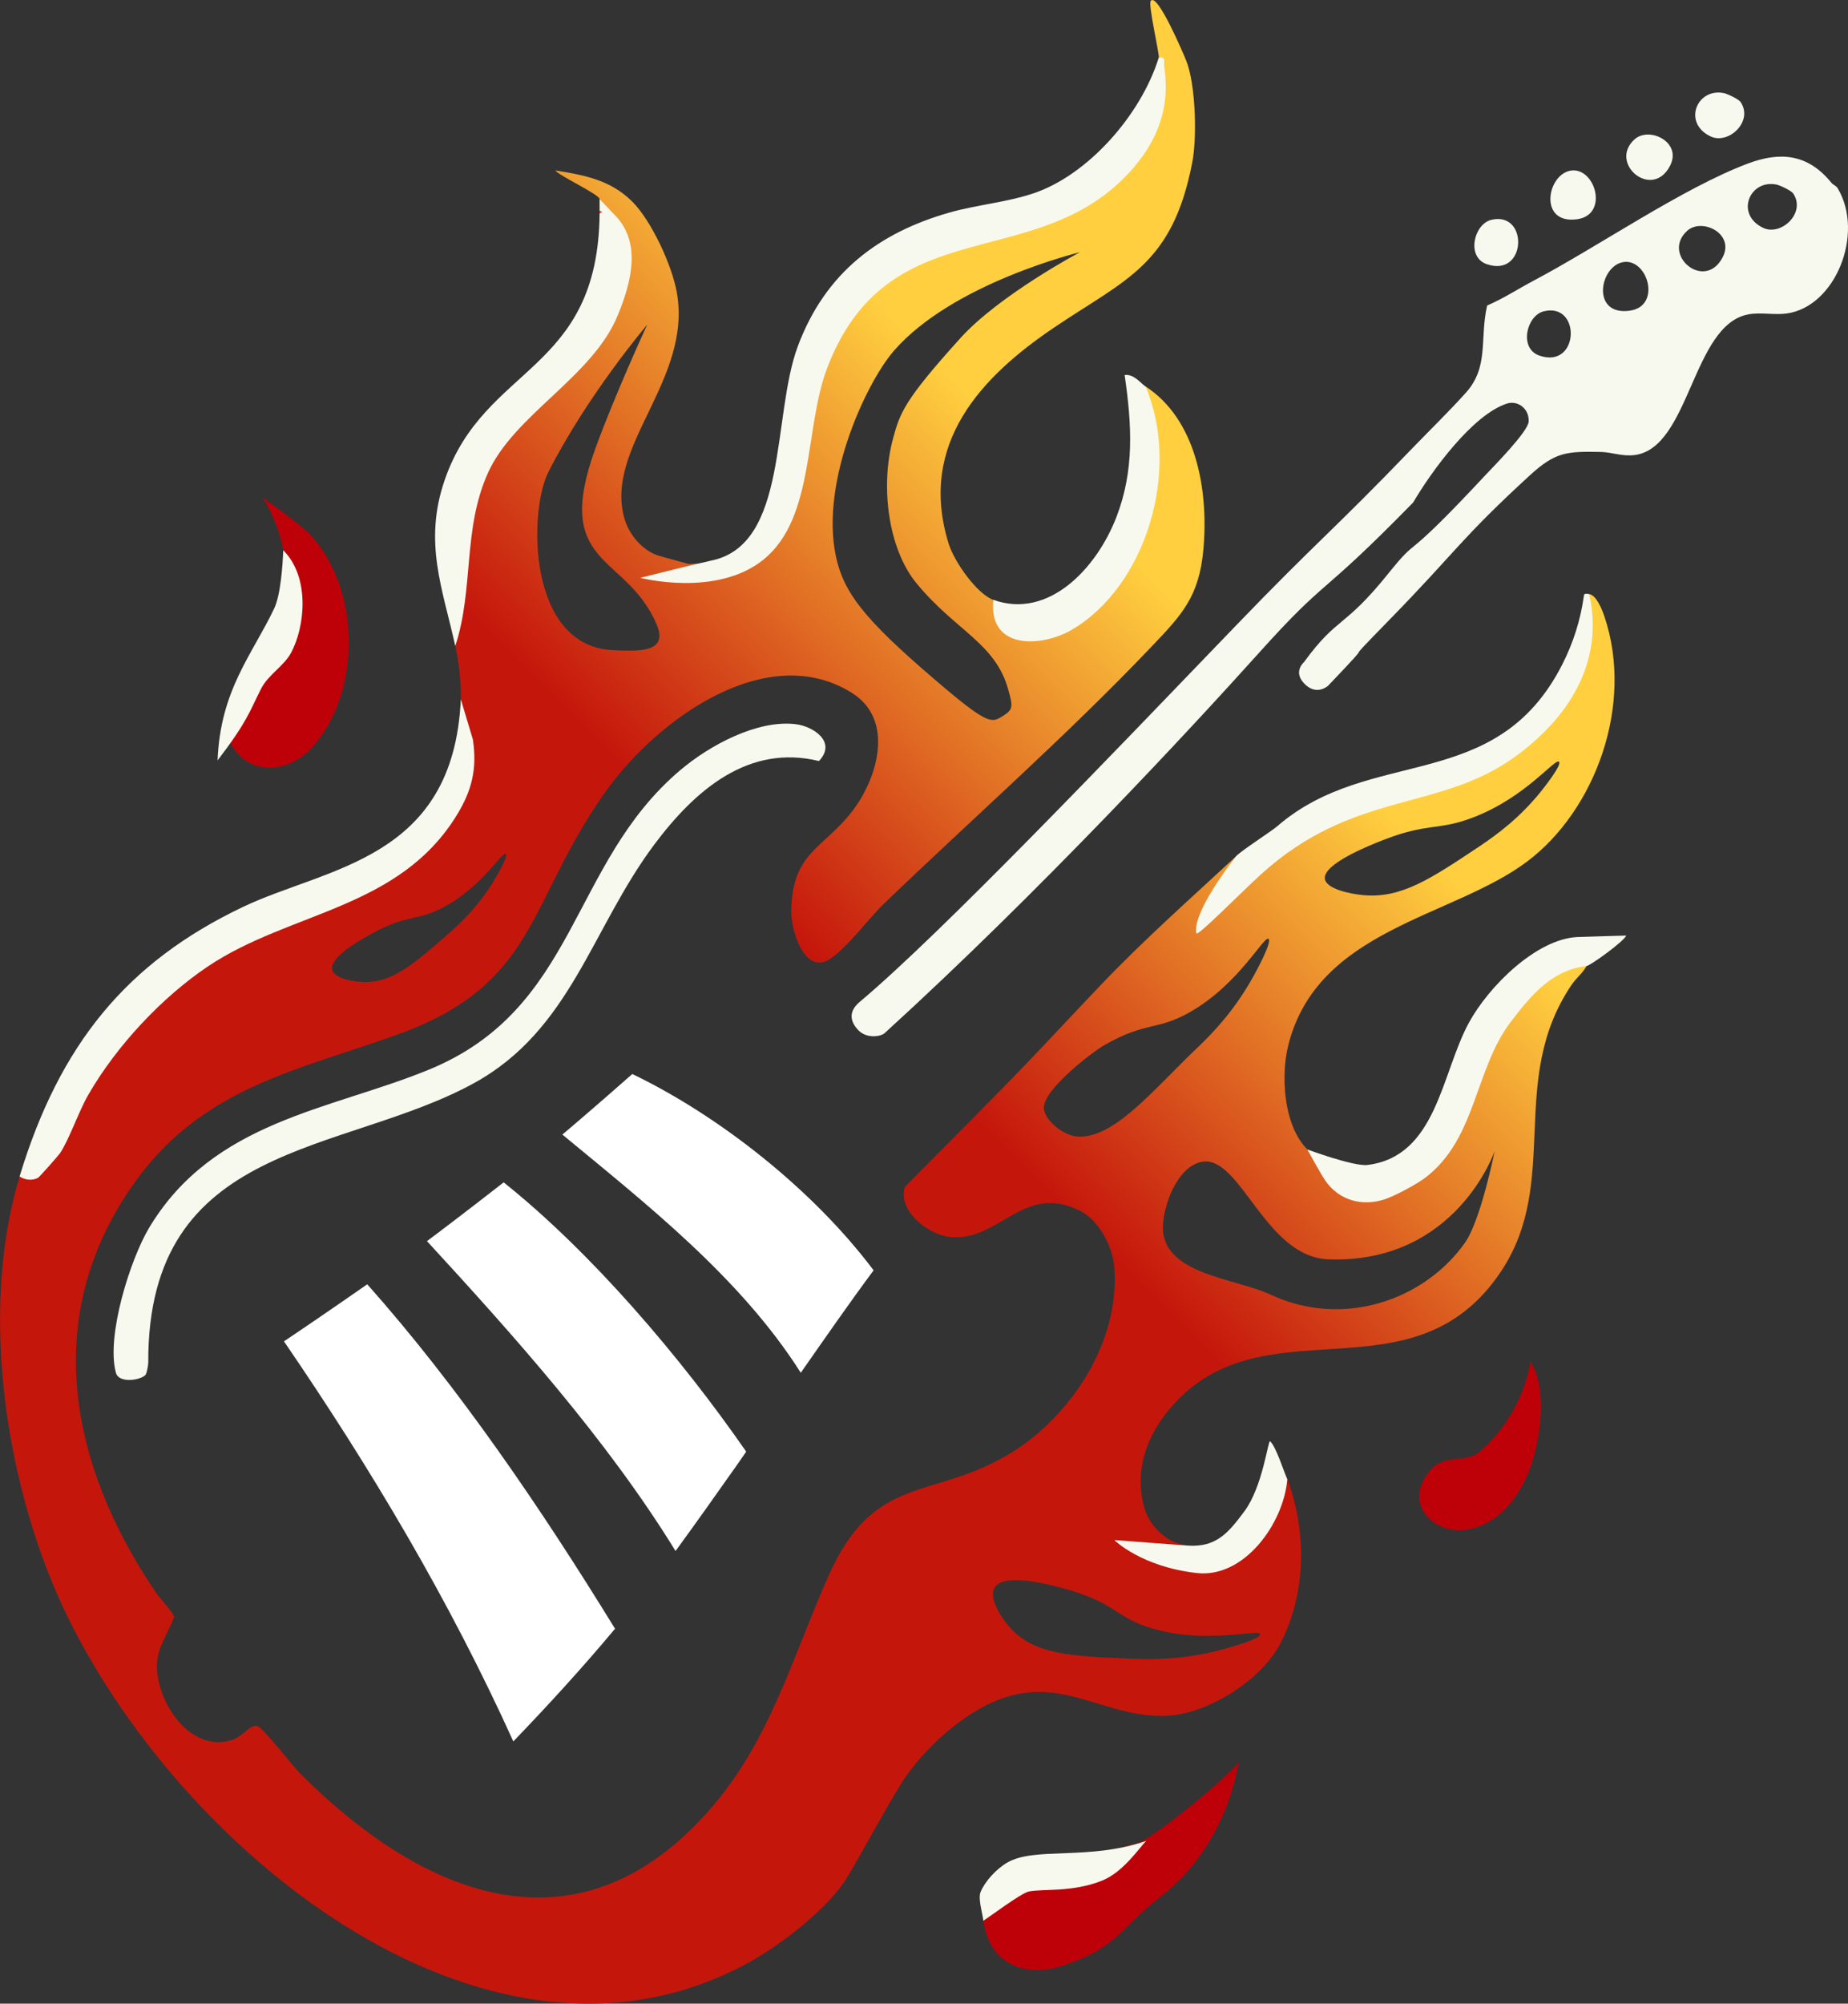 <?xml version="1.0" encoding="UTF-8"?>
<svg id="Layer_2" data-name="Layer 2" xmlns="http://www.w3.org/2000/svg" xmlns:xlink="http://www.w3.org/1999/xlink" viewBox="0 0 363.61 394.09">
  <rect x="0" y="0" width="363.61" height="394.09" fill="#333333" stroke="none"/>
  <defs>
    <style>
      .cls-1 {
        fill: url(#linear-gradient);
      }

      .cls-2 {
        fill: #be0008;
      }

      .cls-3 {
        fill: #f24328;
      }

      .cls-4 {
        fill: #fff;
      }

      .cls-5 {
        fill: #f8f9ee;
      }
    </style>
    <linearGradient id="linear-gradient" x1="21.88" y1="337.75" x2="293.31" y2="66.32" gradientUnits="userSpaceOnUse">
      <stop offset=".53" stop-color="#c5160c"/>
      <stop offset=".79" stop-color="#ffcf3f"/>
    </linearGradient>
  </defs>
  <g id="Layer_1-2" data-name="Layer 1">
    <path class="cls-1" d="M288.05,218.97c-3.01,11.87-24.66,25.69-29.08,8.45-6.2-3.68-7.17-14.98-5.53-21.67,5.67-23.08,32.22-25.19,47.01-36.28,13.36-10.01,21.14-30.79,15.22-48.26-.5-1.47-1.58-4.14-2.99-4.37l-.49.98c3.58,20.18-17.3,33.08-30.44,35.89-10.6,2.26-28.21,7.28-38.54,14.71-8.65,8.02-17.9,16.2-26.31,24.99-4.67,4.88-9.28,9.85-13.94,14.73-8.21,8.59-16.63,16.88-24.95,25.33-1.35,4.85,4.67,9.2,8.46,9.76,9.95,1.46,14.57-10.66,25.88-5.17,3.67,1.78,6.53,6.79,6.89,11.15,1.23,15.07-8.96,29.64-20.41,36.61-15.41,9.39-26.76,3.74-35.83,24.17-7.14,16.08-11.41,32.12-23.05,45.58-26.01,30.05-56.52,17.58-80.77-6.62-1.69-1.69-7.15-8.83-8.47-9.43-1.25-.56-2.94,1.89-4.65,2.54-6.84,2.62-12.92-3.92-14.69-10.75-1.6-6.18.95-8.21,2.91-13.34-1-1.83-2.66-3.34-3.77-4.99-16.83-24.89-22.75-54.35-3.89-80.59,13.47-18.73,32.41-21.96,51.73-28.96,27.47-9.96,25.28-25.81,40.71-47.6,10.25-14.47,31.96-30.02,48.6-19.52,8.36,5.27,5.1,16.72-.06,23.35-5.66,7.27-11.63,7.95-11.92,19.25-.12,4.48,2.85,13.05,7.75,9.63,3.62-2.52,7.32-7.74,10.53-10.83,17.37-16.7,36.07-33.13,52.76-50.68,5.72-6.02,9.23-9.62,10.06-18.98,1.07-12.12-1.6-25.67-11.36-32.03l-.43,1.76c5.92,17.16-1,37.8-16.13,45.88-4.24,2.26-12.89,2.49-12.43-4.76l-.97-.91c-3.23-1.16-7.69-7.47-8.8-11.04-6.17-19.86,6.72-33.06,20.72-42.51,14.22-9.6,23.3-12.31,27.21-32.5.96-4.94.66-15.38-1.18-19.98-.51-1.28-5.67-13.47-6.98-11.8-.61.51,1.76,10.6,1.57,11.22,3.65,26.08-23.44,33.08-41.5,37.45-20.98,7.35-26.1,21.34-29.52,44.01-1.77,8.99-3.63,10.04-7.3,13.59-2.82,2.72-1.57,4.03-14.17,4.49,0,0-5.51-1.48-6.17-1.71-2.89-1-5.51-3.95-6.44-7.1-4.18-14.16,13.43-27.3,10.25-44.71-.98-5.34-4.99-13.96-8.68-17.68-4.44-4.48-9.88-5.31-15.17-6.2.32.85,8.68,4.74,8.69,5.65.31.88.59,1.71.87,2.48,9.72,8.27,1.2,23.87-6.03,30.78l-12.31,12.08c-4.69,4.95-7.36,11.35-8.4,18.36-1.02,8.07-1.86,16.13-2.53,24.19,1.18,5.34,1.5,11.63.52,17.01.44,1.12-.01,2.85,1.89,2.87-1.49,22.13-21.96,29.43-38.58,35.46-17.97,6.97-33.55,22.29-41.14,41.4-2.02,3.61-4.45,7.37-8.42,7.59-8.15,26.85-2.62,62.32,9.71,87.16,23.58,47.5,83.76,94.99,133.87,67.38,6.05-3.33,15.61-10.59,19.31-16.79,3.47-5.8,6.72-12.09,10.4-18.06,4.32-7.02,12.38-14.22,19.71-16.92,12.59-4.64,20.86,3.97,32.96,3.29,7.74-.43,18.28-6.81,22.13-14.26,4.62-8.94,5.56-20.83,1.35-32.26l-1.11.76c-6.04,8.72-4.52,9.68-13.64,13.68-1.61.7-3.68-.7-4.87-1.4-3.68-.25-7.44-3.55-8.52-7.38-1.96-6.99.22-13.52,4.43-18.81,18.12-22.77,48.15-1.29,65.76-27.73,11.82-17.74,1.19-37.5,13.82-56.27,1.06-1.57,2.19-2.29,3-3.79l-1.48-.46c-12.93,5.21-18.45,15.76-22.64,29.44ZM272.16,165.22c8.86-3.47,10.81-1.78,17.75-4.46,10.41-4.02,16.06-11.71,16.84-10.93.62.62-3.1,5.27-3.55,5.83-4.12,5.12-8.48,8.39-12.29,10.93-9.51,6.33-15.23,10.14-22.67,9.47-2.7-.25-7.26-1.23-7.56-3.19-.46-2.98,9.15-6.74,11.47-7.65ZM175.86,69.02c11.61-13.38,36.61-19.41,36.61-19.41,0,0-15.88,8.44-23.52,16.91-11.03,12.2-11.86,14.66-13.23,19.7-2.54,9.35-1.01,21.7,4.63,28.53,7.75,9.39,15.48,11.69,18.03,20.88.93,3.35,1.03,3.93-1.19,5.28-1.95,1.18-2.69,1.68-11.19-5.49-14.63-12.34-19.33-17.82-21.18-24.56-4.07-14.86,5.43-35.37,11.05-41.85ZM107.87,92.9c7.7-15.21,19.47-29.04,19.47-29.04,0,0-6.3,13.65-10.18,24.31-8.56,23.49,6.01,20.58,12.02,34.6,2.43,5.67-3.52,5.32-8.57,5.1-16.94-.76-16.56-27.41-12.74-34.96ZM73.75,183.31c6.63-3.51,8.22-2.1,13.41-4.82,7.79-4.08,11.71-11.19,12.36-10.53.51.52-2.09,4.84-2.41,5.36-2.89,4.75-6.06,7.87-8.85,10.31-6.97,6.09-11.16,9.76-16.92,9.51-2.09-.09-5.65-.75-5.99-2.47-.52-2.63,6.67-6.44,8.4-7.36ZM226.81,320.31c10.81,3.18,21.22-.08,21.14,1.15-.06.97-6.58,2.74-7.37,2.95-7.2,1.93-13.03,2.04-17.87,1.84-12.08-.5-19.34-.8-24.13-6.29-1.74-2-4.2-5.88-2.8-7.84,2.13-3,12.15-.1,14.57.6,9.24,2.67,9.24,5.48,16.45,7.6ZM212.03,223.54c-2.65-.14-6.18-2.92-6.62-5.29-.67-3.62,9.6-11.38,11.78-12.63,8.34-4.79,10.36-2.83,16.9-6.53,9.8-5.56,14.7-15.31,15.53-14.4.65.72-2.61,6.64-3.01,7.35-3.62,6.51-7.6,10.78-11.11,14.12-8.76,8.33-16.21,17.76-23.48,17.39ZM288.26,244.4c-7.97,11.33-24.05,16.93-38.36,10.19-6.93-3.26-21.91-3.95-21.06-13.96.41-4.81,3.31-11.46,7.77-12.14,7.52-1.15,12.34,18.8,24.84,19.21,25.11.82,32.64-21.3,32.64-21.3,0,0-2.72,13.58-5.83,17.99Z"/>
    <path class="cls-5" d="M28.65,270.39c-.87,1.06-5.25,1.79-5.84-.38-1.97-7.19,2.83-22.37,6.57-28.59,12.64-20.99,35.46-23.05,54.92-31,29.44-12.02,27.72-40.49,49.58-58.97,5.81-4.91,15.14-9.91,22.65-9.02,3.45.41,8.18,3.47,4.61,7.25-13.79-3.35-24.27,5.54-32.45,16.49-12.33,16.51-16.36,36.35-35.35,46.82-25.83,14.24-64.32,11.2-64.17,54.99,0,.53-.28,2.09-.53,2.41Z"/>
    <path class="cls-5" d="M227.98,11.37c1.53-.33.94.82,1.1,1.88,1.37,8.89-2.14,16.04-8.09,21.92-18.55,18.35-46.37,6.45-58.18,37.06-4.61,11.95-2.41,29.55-12.56,37.81-9.25,7.52-24.25,3.61-24.25,3.61,0,0,9.75-2.47,13.85-3.37,15.35-3.01,11.99-28.42,17.13-42.18,5.47-14.66,16.16-22.39,29.78-26.28,5.39-1.54,11.35-2.02,16.66-3.82,10.6-3.59,21.02-15.28,24.56-26.62Z"/>
    <path class="cls-5" d="M90.67,137.54l2.37,7.89c.87,5.82-.22,10.02-3.04,14.69-11.36,18.77-32.95,19.1-49.13,29.98-8.96,6.03-17.88,15.49-23.5,25.23-1.89,3.27-3.75,8.78-5.56,11.48-.32.48-4.07,4.72-4.35,4.86-1.2.6-2.48.42-3.61-.27,7.86-25.91,21.03-42.09,43.91-53,16.61-7.92,41.46-9.19,42.91-40.85Z"/>
    <path class="cls-5" d="M312.68,116.85c3.07,13.58-4.31,24.63-14.76,32.11-15,10.73-31.57,6.49-49.77,22.97-3.79,3.43-12.56,12.36-12.74,11.64-.4-1.32.39-5.55,7.79-15.14.68-.89,6.95-4.92,8.07-5.89,18.39-15.95,43.1-6.18,56.15-31.91,2.12-4.17,3.56-8.66,4.22-13.41-.06-.59.69-.43,1.04-.37Z"/>
    <path class="cls-5" d="M117.98,39.16l2.58,2.72c5.82,5.46,3.75,13.44.97,20.18-4.98,12.1-20.36,19.48-25.52,30.95-5.01,11.12-2.73,22.78-6.43,34.05-2.48-11.27-6.3-20.38-2.09-32.63,7.84-22.8,30.17-21,30.49-52.43.24-.22.24-.41,0-.57,0-.76.01-1.51,0-2.27Z"/>
    <path class="cls-2" d="M216.62,365.79c1.18-.28,4.28-2.94,6.31-2.99,3.03-.09,21.14-15.35,20.79-16.43,0,0-1.78,16.24-15.48,26.78-8.01,6.16-8.34,10.08-19.62,13.61-6.66,2.08-14.01-.25-15.12-8.98-.1-.79.42-1.16.41-1.22l.58-1.46c2.72-.42,5.29-1.8,7.71-4.16,4.29.39,8.27.05,11.94-1.03.12-2.32.95-3.69,2.49-4.12Z"/>
    <path class="cls-2" d="M56.01,112.88c.46-3.59-1.2-10.12-4.34-15,0,0,7.43,5.17,9.47,7.4,9.88,10.83,10,30.77.33,41.66-5.05,5.68-13.84,5.8-16.83-2.31.87-.91,1.39-3.32,3.01-3.92,1.06-6.07,4.51-7.82,8.57-11.81,2.68-3.97,2.18-8.09-.28-10.71l.06-5.32Z"/>
    <path class="cls-5" d="M312.16,190c-6.62.83-10.49,5.16-14.97,11.07-7.04,9.3-6.71,22.84-16.67,30.5-1.86,1.43-6.17,3.68-8.03,4.3-4.24,1.42-8.94.4-11.75-3.7-.88-1.28-3.51-6.09-3.51-6.09,0,0,9.11,3.37,11.8,3.05,13.66-1.65,14.54-17.96,19.98-27.96,3.93-7.22,13.29-16.46,21.32-16.87.72-.04,9.65-.29,9.65-.29-.49,1.17-7.04,5.9-7.83,6Z"/>
    <path class="cls-5" d="M225.4,76.02c7,16.42.12,39.26-14.52,47.85-5.75,3.37-16.44,4.14-15.43-5.89,10.87,3.89,20.3-6.18,24.2-16.24,3.59-9.27,3.05-18.23,1.63-27.99,1.87-.2,3.1,1.6,4.13,2.27Z"/>
    <path class="cls-2" d="M301.1,267.81s4.07,5.13.85,18.04c-1.86,7.46-6.71,14.19-13.68,15.05-6.14.75-11.88-4.78-7.44-11.01,3.05-4.28,7.41-1.97,10.1-4.22,9.06-7.6,10.17-17.85,10.17-17.85Z"/>
    <path class="cls-5" d="M42.81,149.57c.54-13.88,6.82-20.8,11.14-29.89,1.26-2.64,1.67-8.46,1.78-11.46,5.34,5.35,4.28,15.1,1.53,20.19-1.42,2.63-4.5,4.28-5.92,7.11-2.34,4.64-2.69,6.4-8.53,14.04Z"/>
    <path class="cls-5" d="M253.29,290.94c-.74,8.79-8.53,19.49-17.8,18.45-10.99-1.24-16.23-6.48-16.23-6.48,0,0,13.27,1,14.41,1.08,5.65.39,8.02-2.51,11.17-6.73,3.62-4.85,4.66-14.1,5.06-13.78,1.12.92,2.7,5.95,3.39,7.47Z"/>
    <path class="cls-5" d="M225.51,362.09c-1.25,1.21-4.44,6.09-8.63,7.78-5.86,2.37-11.66,1.58-14.46,2.16-1.5.31-7.69,4.96-8.94,5.75-.15-1.46-1.09-4.32-.53-5.68.86-2.09,3.13-4.56,5.29-5.79,5.46-3.12,15.91-.33,27.27-4.23Z"/>
    <g>
      <path class="cls-5" d="M308.93,33.58c4.87-.96,7.77,8.66,1.38,9.54-7.57,1.04-5.99-8.63-1.38-9.54Z"/>
      <path class="cls-5" d="M342.47,20.05c2.6,3.85-2.4,8.45-5.9,6.78-5.56-2.65-2.71-9.54,2.57-8.53.71.13,2.95,1.2,3.33,1.75Z"/>
      <path class="cls-5" d="M293.43,43.24c7.39-1.77,6.98,11.47-.92,8.71-4.05-1.42-2.5-7.89.92-8.71Z"/>
      <path class="cls-5" d="M321.6,27.42c2.89-2.62,9.36.51,7.02,5.14-3.5,6.9-12.22-.42-7.02-5.14Z"/>
    </g>
    <path class="cls-3" d="M117.98,41.99c0-.19,0-.38,0-.57l.51.28-.51.28Z"/>
    <path class="cls-4" d="M171.89,249.85c-4.88,6.57-9.57,13.35-14.33,20.15-11.94-18.82-30.66-33.39-46.91-46.85,2.33-1.96,6.96-5.92,13.76-11.91,16.93,8.14,35.43,22.59,47.48,38.61ZM146.83,285.5c-.26.38-.81,1.16-1.63,2.36-4.04,5.73-8.11,11.48-12.28,17.2-13.51-21.97-32.14-42.72-48.91-60.95,2.6-1.94,7.68-5.78,15.09-11.56,17.29,13.81,34.79,34.33,47.72,52.96ZM121.01,320.35c-6.31,7.55-13.02,14.9-20.01,22.16-12.59-27.83-28.2-53.97-45.13-78.69,2.77-1.85,8.27-5.57,16.39-11.22,17.96,20.19,34.21,44.08,48.75,67.74Z"/>
    <path class="cls-5" d="M361.62,37.08c-.33-.56-.95-.73-1.27-1.12-4.61-5.7-10.07-6.2-16.48-3.78-12.81,4.83-29.37,16.28-42.06,22.99-3.08,1.63-6.02,3.56-9.2,4.92-1.52,6.57.44,12.03-4.22,17.19-3.42,3.79-7.04,7.3-10.37,10.75-15.96,16.58-18.68,18.24-34.72,34.89-24.12,25.04-58.03,60.61-74.14,74.13-2.58,2.16-1.55,4.24-.29,5.56,1.7,1.77,4.5,1.25,5.2.58,30.52-27.8,60.31-59.96,73.45-74.57,14.16-15.75,11.39-10.22,30.53-29.79,3.61-6.15,11.7-17.27,18.44-19.45,2.09-.68,4.4.93,4.29,3.52-.08,1.96-6.83,8.75-8.52,10.56-17.2,18.45-12.54,11.19-19.12,19.37-8.77,10.89-9.91,8.28-16.58,17.41-.04.05-2.35,2.02.34,4.47,2.29,2.08,4.32.2,4.35.23,11.82-12.36.41-1.05,12.21-13.12,13.13-13.44,13.88-15.79,27.57-28.35,5.09-4.67,7.36-4.69,13.95-4.58,2.18.04,4.21.94,6.71.6,10.83-1.47,11.26-25.63,22.32-27.66,2.47-.45,5.13.17,7.58-.18,9.58-1.36,15.26-15.69,10.03-24.55ZM302.86,69.93c-4.05-1.42-2.5-7.89.92-8.71,7.39-1.77,6.98,11.47-.92,8.71ZM320.66,61.11c-7.57,1.04-5.99-8.63-1.38-9.54,4.87-.96,7.77,8.66,1.38,9.54ZM338.98,50.54c-3.5,6.9-12.22-.42-7.02-5.14,2.89-2.62,9.36.51,7.02,5.14ZM346.92,44.82c-5.56-2.65-2.71-9.54,2.57-8.53.71.13,2.95,1.2,3.33,1.75,2.6,3.85-2.4,8.45-5.9,6.78Z"/>
  </g>
</svg>